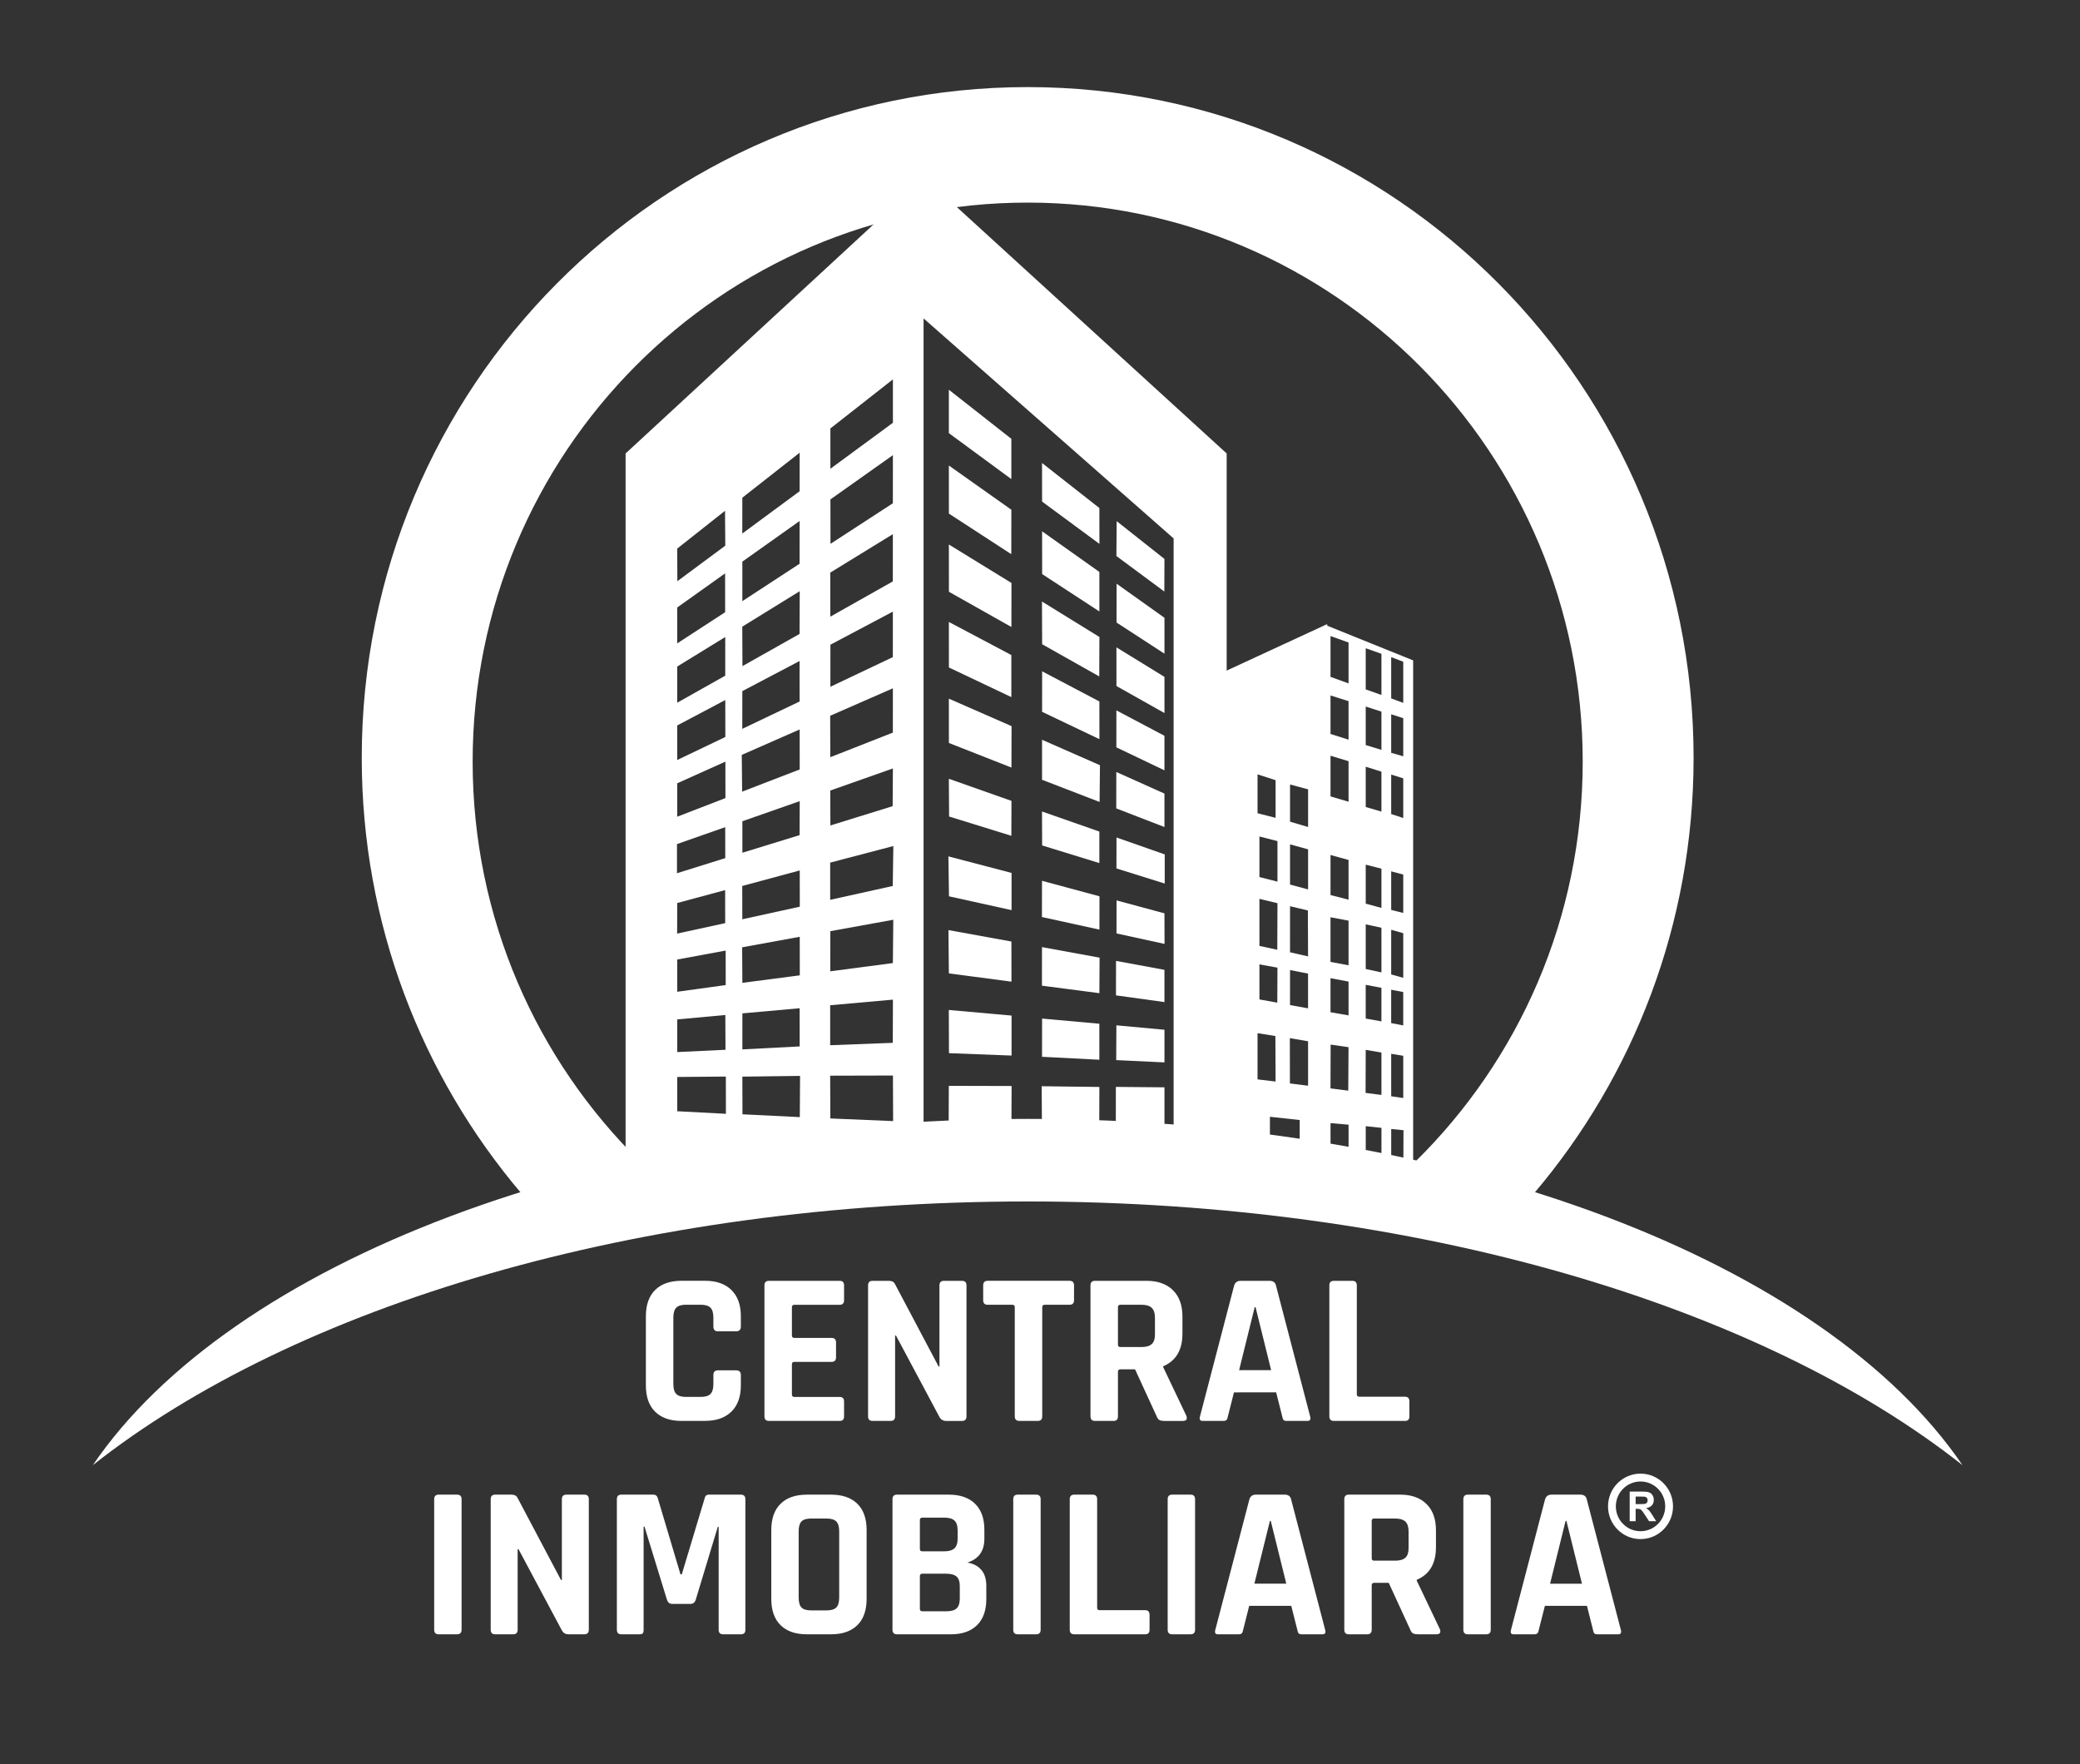 <?xml version="1.0" encoding="UTF-8" standalone="no"?>
<!-- Created with Inkscape (http://www.inkscape.org/) -->

<svg
   width="454"
   height="385"
   viewBox="0 0 454 385"
   version="1.1"
   id="svg5"
   inkscape:version="1.1.1 (3bf5ae0d25, 2021-09-20)"
   sodipodi:docname="CENTRAL INMO - LOGO EN BLANCO.svg"
   xmlns:inkscape="http://www.inkscape.org/namespaces/inkscape"
   xmlns:sodipodi="http://sodipodi.sourceforge.net/DTD/sodipodi-0.dtd"
   xmlns="http://www.w3.org/2000/svg"
   xmlns:svg="http://www.w3.org/2000/svg">
  <rect x="0" y="0" width="454" height="385" fill="#333333" stroke="none"/>
  <sodipodi:namedview
     id="namedview7"
     pagecolor="#ffffff"
     bordercolor="#666666"
     borderopacity="1.0"
     inkscape:pageshadow="2"
     inkscape:pageopacity="0.0"
     inkscape:pagecheckerboard="0"
     inkscape:document-units="px"
     showgrid="false"
     inkscape:zoom="0.74907407"
     inkscape:cx="509.29543"
     inkscape:cy="538.66502"
     inkscape:window-width="1920"
     inkscape:window-height="1017"
     inkscape:window-x="-8"
     inkscape:window-y="-8"
     inkscape:window-maximized="1"
     inkscape:current-layer="layer1"
     width="1079px" />
  <defs
     id="defs2" />
  <g
     inkscape:label="Capa 1"
     inkscape:groupmode="layer"
     id="layer1">
    <g
       id="g830"
       inkscape:label="logo blanco"
       transform="matrix(4.093,0,0,-4.122,20.264,356.686)">
      <path
         d="m 49.852,81.921 c 19.613,0 35.512,-15.899 35.512,-35.512 0,-8.8 -3.202,-16.851 -8.503,-23.055 -2.027,0.63 -4.142,1.19 -6.332,1.677 5.504,5.374 8.922,12.875 8.922,21.176 0,16.347 -13.252,29.598 -29.599,29.598 -16.346,0 -29.598,-13.252 -29.598,-29.598 0,-8.3 3.418,-15.801 8.922,-21.176 -2.19,-0.486 -4.305,-1.047 -6.332,-1.677 -5.301,6.204 -8.504,14.255 -8.504,23.055 0,19.613 15.899,35.512 35.512,35.512"
         style="fill:#ffffff;fill-opacity:1;fill-rule:evenodd;stroke:none"
         id="path832" />
      <path
         d="M 32.653,11.298 H 31.396 c -0.608,0 -1.077,0.162 -1.408,0.485 -0.331,0.323 -0.496,0.788 -0.496,1.396 v 3.658 c 0,0.608 0.166,1.073 0.496,1.396 0.331,0.323 0.8,0.485 1.408,0.485 h 1.257 c 0.6,0 1.067,-0.164 1.402,-0.49 0.335,-0.327 0.502,-0.79 0.502,-1.39 v -0.542 c 0,-0.169 -0.085,-0.254 -0.254,-0.254 h -0.969 c -0.162,0 -0.242,0.085 -0.242,0.254 v 0.473 c 0,0.246 -0.052,0.421 -0.156,0.525 -0.104,0.104 -0.279,0.156 -0.525,0.156 h -0.785 c -0.238,0 -0.41,-0.052 -0.513,-0.156 -0.104,-0.104 -0.156,-0.279 -0.156,-0.525 v -3.519 c 0,-0.246 0.052,-0.421 0.156,-0.525 0.104,-0.104 0.275,-0.156 0.513,-0.156 h 0.785 c 0.246,0 0.421,0.052 0.525,0.156 0.104,0.104 0.156,0.279 0.156,0.525 v 0.473 c 0,0.169 0.081,0.254 0.242,0.254 h 0.969 c 0.169,0 0.254,-0.085 0.254,-0.254 v -0.542 c 0,-0.6 -0.168,-1.063 -0.502,-1.39 -0.335,-0.327 -0.802,-0.49 -1.402,-0.49 z m 7.177,0 h -3.773 c -0.162,0 -0.242,0.081 -0.242,0.242 v 6.934 c 0,0.162 0.081,0.242 0.242,0.242 h 3.773 c 0.154,0 0.231,-0.081 0.231,-0.242 v -0.785 c 0,-0.161 -0.077,-0.242 -0.231,-0.242 h -2.412 c -0.092,0 -0.138,-0.042 -0.138,-0.127 v -1.5 c 0,-0.085 0.046,-0.127 0.138,-0.127 h 1.973 c 0.162,0 0.242,-0.081 0.242,-0.242 v -0.785 c 0,-0.162 -0.081,-0.242 -0.242,-0.242 h -1.973 c -0.092,0 -0.138,-0.042 -0.138,-0.127 v -1.604 c 0,-0.085 0.046,-0.127 0.138,-0.127 h 2.412 c 0.154,0 0.231,-0.081 0.231,-0.242 v -0.785 c 0,-0.162 -0.077,-0.242 -0.231,-0.242 z m 2.711,0 h -0.958 c -0.162,0 -0.242,0.081 -0.242,0.242 v 6.934 c 0,0.162 0.081,0.242 0.242,0.242 h 0.865 c 0.162,0 0.269,-0.054 0.323,-0.162 l 2.331,-4.373 h 0.046 v 4.292 c 0,0.162 0.081,0.242 0.242,0.242 h 0.958 c 0.162,0 0.242,-0.081 0.242,-0.242 v -6.934 c 0,-0.162 -0.081,-0.242 -0.242,-0.242 h -0.843 c -0.169,0 -0.292,0.077 -0.369,0.231 l -2.308,4.292 h -0.046 v -4.281 c 0,-0.162 -0.081,-0.242 -0.242,-0.242 z m 7.846,0 h -0.969 c -0.169,0 -0.254,0.081 -0.254,0.242 v 5.781 c 0,0.085 -0.043,0.127 -0.127,0.127 h -1.315 c -0.162,0 -0.242,0.081 -0.242,0.242 v 0.785 c 0,0.162 0.081,0.242 0.242,0.242 h 4.361 c 0.162,0 0.242,-0.081 0.242,-0.242 v -0.785 c 0,-0.161 -0.081,-0.242 -0.242,-0.242 h -1.315 c -0.092,0 -0.139,-0.042 -0.139,-0.127 v -5.781 c 0,-0.162 -0.081,-0.242 -0.242,-0.242 z m 4.038,0 h -0.981 c -0.162,0 -0.242,0.081 -0.242,0.242 v 6.934 c 0,0.162 0.081,0.242 0.242,0.242 h 2.746 c 0.6,0 1.069,-0.165 1.408,-0.496 0.339,-0.331 0.508,-0.796 0.508,-1.396 v -0.9 c 0,-0.869 -0.342,-1.446 -1.027,-1.731 v -0.046 l 1.234,-2.573 c 0.07,-0.185 0.004,-0.277 -0.196,-0.277 h -0.935 c -0.138,0 -0.238,0.015 -0.3,0.046 -0.061,0.031 -0.111,0.096 -0.15,0.196 l -1.154,2.492 h -0.773 c -0.092,0 -0.138,-0.042 -0.138,-0.127 v -2.365 c 0,-0.162 -0.081,-0.242 -0.242,-0.242 z m 0.369,3.912 h 1.131 c 0.246,0 0.427,0.052 0.542,0.156 0.115,0.104 0.173,0.271 0.173,0.502 v 0.9 c 0,0.238 -0.058,0.412 -0.173,0.519 -0.115,0.108 -0.296,0.161 -0.542,0.161 h -1.131 c -0.085,0 -0.127,-0.042 -0.127,-0.127 v -1.984 c 0,-0.085 0.042,-0.127 0.127,-0.127 z m 5.492,-3.912 H 59.18 c -0.138,0 -0.184,0.081 -0.138,0.242 l 1.823,6.934 c 0.054,0.162 0.169,0.242 0.346,0.242 h 1.535 c 0.192,0 0.308,-0.081 0.346,-0.242 l 1.823,-6.934 c 0.046,-0.162 0,-0.242 -0.138,-0.242 h -1.108 c -0.085,0 -0.142,0.017 -0.173,0.052 -0.031,0.035 -0.054,0.098 -0.07,0.191 l -0.323,1.269 H 60.853 l -0.323,-1.269 c -0.015,-0.092 -0.04,-0.156 -0.075,-0.191 -0.035,-0.035 -0.09,-0.052 -0.167,-0.052 z m 1.673,6.023 -0.831,-3.335 h 1.708 l -0.831,3.335 z m 8.019,-6.023 h -3.796 c -0.162,0 -0.242,0.081 -0.242,0.242 v 6.934 c 0,0.162 0.081,0.242 0.242,0.242 h 0.981 c 0.161,0 0.242,-0.081 0.242,-0.242 V 12.706 c 0,-0.085 0.046,-0.127 0.139,-0.127 h 2.434 c 0.154,0 0.231,-0.084 0.231,-0.254 v -0.785 c 0,-0.162 -0.077,-0.242 -0.231,-0.242"
         style="fill:#ffffff;fill-opacity:1;fill-rule:nonzero;stroke:none"
         id="path834" />
      <path
         d="M 65.824,53.404 70.409,51.567 V 24.1 c -0.184,0.048 -0.369,0.096 -0.556,0.142 l 0.03,-0.007 0.011,2.455 -0.655,0.065 V 24.393 l 0.051,-0.012 c -0.189,0.045 -0.379,0.09 -0.571,0.134 v 2.3 l -0.838,0.09 v -2.204 c -0.302,0.065 -0.607,0.129 -0.916,0.191 v 2.091 l -0.962,0.083 v -1.988 c -0.538,0.1 -1.087,0.194 -1.644,0.285 v 1.867 l -1.588,0.172 v -1.798 c -0.409,0.058 -0.823,0.113 -1.241,0.167 l -0.002,5e-4 -0.018,0.002 v 3e-4 c -0.505,0.064 -1.015,0.124 -1.531,0.181 l 0.078,24.884 5.769,2.649 z m 0.178,-0.55 0.962,-0.34 v -2.166 l -0.962,0.346 z m 0,-3.145 0.962,-0.301 v -2.039 l -0.962,0.301 z m 0,-3.191 0.962,-0.288 v -2.147 l -0.962,0.282 z m 0,-5.256 0.962,-0.263 v -2.102 l -0.962,0.244 z m 0,-3.296 0.962,-0.18 V 35.422 l -0.962,0.18 z m 0.007,-6.742 0.954,-0.138 -0.015,-2.301 -0.947,0.12 z m -2.165,13.772 0.962,-0.257 V 42.745 l -0.962,0.282 z m 0,-3.171 0.962,-0.263 v -2.122 l -0.962,0.257 z m 0,-3.274 0.951,-0.225 0.01,-2.433 -0.962,0.218 z m -0.01,-6.986 0.972,-0.165 v -2.354 l -0.969,0.121 z m -1.723,13.967 0.962,-0.308 V 43.23 l -0.962,0.244 z m 0.1,-3.29 0.962,-0.244 v -2.147 l -0.962,0.244 z m 0,-3.302 0.962,-0.231 -0.009,-2.465 -0.952,0.204 z m -0.1,-7.112 0.951,-0.151 0.011,-2.409 -0.962,0.113 z m 5.769,20.381 0.838,-0.295 v -2.179 l -0.838,0.295 z m 0,-3.087 0.838,-0.269 v -2.026 l -0.838,0.257 z m 0,-3.185 0.838,-0.263 v -2.115 l -0.838,0.244 z m 0,-5.187 0.838,-0.212 v -2.077 l -0.838,0.225 z m 0,-3.16 0.838,-0.18 v -2.364 l -0.838,0.18 z m 0,-6.645 0.838,-0.144 v -2.243 l -0.846,0.107 z m 1.358,20.794 0.643,-0.244 v -2.179 l -0.643,0.237 z m 0,-3.028 0.643,-0.205 v -2.019 l -0.643,0.186 z m 0,-3.191 0.643,-0.199 v -2.102 l -0.643,0.212 z m 0,-5.124 0.643,-0.171 v -2.032 l -0.643,0.161 z m 0,-3.094 0.643,-0.18 v -2.364 l -0.643,0.18 z m 0,-6.566 0.643,-0.106 v -2.236 l -0.643,0.093 z m -3.236,4.003 0.962,-0.18 v -1.79 l -0.962,0.168 z m -2.158,0.431 0.96,-0.187 0.001,-1.84 -0.962,0.173 z m -1.633,0.3 0.962,-0.173 -0.009,-1.853 -0.952,0.17 z m 5.668,-1.083 0.838,-0.158 v -1.777 l -0.838,0.15 z m 1.358,-0.259 0.643,-0.123 v -1.767 l -0.643,0.123 z"
         style="fill:#ffffff;fill-opacity:1;fill-rule:evenodd;stroke:none"
         id="path836" />
      <path
         d="M 44.345,77.136 60.464,62.523 V 25.897 c -0.923,0.108 -1.867,0.201 -2.828,0.281 V 58.023 L 44.301,69.673 V 26.454 C 38.372,26.211 32.935,25.49 28.41,24.422 v 38.1 z m -1.678,-47.55 0.01,-2.413 -3.348,0.14 -0.009,2.264 z m -3e-4,4.018 -0.008,-2.287 -3.339,-0.127 v 2.117 z m 0.019,4.229 -0.022,-2.293 -3.338,-0.436 0.003,2.125 z m 0.003,3.903 -0.031,-2.114 -3.337,-0.733 v 1.97 z m -0.024,4.109 -0.013,-1.998 -3.32,-1.021 -0.006,1.849 z m -3e-4,4.243 -0.002,-2.346 -3.336,-1.301 -0.006,2.193 z m -8e-4,4.061 -0.002,-2.41 -3.33,-1.569 0.002,2.227 z m -3e-4,4.101 -0.003,-2.503 -3.332,-1.865 -0.003,2.332 z m 0.002,4.183 -0.002,-2.547 -3.327,-2.149 -0.003,2.353 z m 0,4.012 3e-4,-2.298 -3.334,-2.433 v 2.133 z m -4.951,-36.879 -0.014,-2.182 -3.057,0.149 -0.006,1.994 z m -0.022,3.583 0.002,-2.022 -3.057,-0.157 8e-4,1.907 z m 0.005,3.783 0.003,-2.041 -3.063,-0.397 -0.011,1.881 z m 0,3.512 0.003,-1.918 -3.066,-0.667 -0.003,1.764 z M 37.696,44.113 37.69,42.315 34.638,41.382 v 1.668 z m -0.002,3.797 6e-4,-2.118 -3.069,-1.175 -0.02,1.946 z m -0.006,3.624 0.003,-2.144 -3.058,-1.448 0.003,1.997 z m 0.009,3.696 -0.009,-2.262 -3.046,-1.705 -0.009,2.09 z m -0.006,3.717 -0.002,-2.264 -3.052,-1.979 3e-4,2.092 z m 0.003,3.617 -0.003,-2.042 -3.058,-2.239 0.003,1.898 z m -3.937,-33.033 0.003,-1.972 -2.594,0.136 v 1.814 z m -0.028,3.26 0.009,-1.842 -2.572,-0.121 v 1.729 z m 0.018,3.411 0.003,-1.826 -2.585,-0.355 v 1.707 z m -0.028,3.202 0.003,-1.749 -2.563,-0.554 0.006,1.619 z m 0.004,3.332 0.003,-1.639 -2.575,-0.799 v 1.543 z m 0.009,3.469 0.003,-1.929 -2.57,-0.986 v 1.77 z m -0.005,3.262 0.003,-1.956 -2.565,-1.218 v 1.829 z m -0.002,3.337 -2e-4,-2.047 -2.56,-1.431 v 1.915 z m -0.008,3.37 0.003,-2.056 -2.555,-1.65 v 1.901 z m -0.004,3.313 0.014,-1.847 -2.556,-1.881 -0.006,1.728 z"
         style="fill:#ffffff;fill-opacity:1;fill-rule:evenodd;stroke:none"
         id="path838" />
      <path
         d="m 45.647,29.04 -0.009,-2.413 3.348,0.14 0.009,2.264 z"
         style="fill:#ffffff;fill-opacity:1;fill-rule:evenodd;stroke:none"
         id="path840" />
      <path
         d="m 45.647,33.057 0.008,-2.287 3.338,-0.127 v 2.117 z"
         style="fill:#ffffff;fill-opacity:1;fill-rule:evenodd;stroke:none"
         id="path842" />
      <path
         d="m 45.628,37.286 0.022,-2.293 3.338,-0.437 -0.003,2.125 z"
         style="fill:#ffffff;fill-opacity:1;fill-rule:evenodd;stroke:none"
         id="path844" />
      <path
         d="m 45.625,41.189 0.031,-2.114 3.337,-0.732 v 1.97 z"
         style="fill:#ffffff;fill-opacity:1;fill-rule:evenodd;stroke:none"
         id="path846" />
      <path
         d="m 45.649,45.298 0.013,-1.998 3.32,-1.021 0.006,1.849 z"
         style="fill:#ffffff;fill-opacity:1;fill-rule:evenodd;stroke:none"
         id="path848" />
      <path
         d="m 45.649,49.54 0.002,-2.347 3.336,-1.301 0.006,2.193 z"
         style="fill:#ffffff;fill-opacity:1;fill-rule:evenodd;stroke:none"
         id="path850" />
      <path
         d="m 45.65,53.601 0.002,-2.41 3.33,-1.569 -0.001,2.228 z"
         style="fill:#ffffff;fill-opacity:1;fill-rule:evenodd;stroke:none"
         id="path852" />
      <path
         d="m 45.65,57.702 0.003,-2.503 3.332,-1.865 0.003,2.332 z"
         style="fill:#ffffff;fill-opacity:1;fill-rule:evenodd;stroke:none"
         id="path854" />
      <path
         d="m 45.649,61.885 0.002,-2.547 3.328,-2.149 0.003,2.354 z"
         style="fill:#ffffff;fill-opacity:1;fill-rule:evenodd;stroke:none"
         id="path856" />
      <path
         d="m 45.649,65.897 -3e-4,-2.298 3.333,-2.434 v 2.133 z"
         style="fill:#ffffff;fill-opacity:1;fill-rule:evenodd;stroke:none"
         id="path858" />
      <path
         d="m 50.599,29.019 0.014,-2.182 3.057,0.149 0.006,1.995 z"
         style="fill:#ffffff;fill-opacity:1;fill-rule:evenodd;stroke:none"
         id="path860" />
      <path
         d="m 50.621,32.601 -0.003,-2.023 3.057,-0.157 -6e-4,1.907 z"
         style="fill:#ffffff;fill-opacity:1;fill-rule:evenodd;stroke:none"
         id="path862" />
      <path
         d="m 50.616,36.385 -0.003,-2.042 3.063,-0.397 0.011,1.881 z"
         style="fill:#ffffff;fill-opacity:1;fill-rule:evenodd;stroke:none"
         id="path864" />
      <path
         d="m 50.616,39.896 -0.003,-1.918 3.066,-0.667 0.003,1.764 z"
         style="fill:#ffffff;fill-opacity:1;fill-rule:evenodd;stroke:none"
         id="path866" />
      <path
         d="m 50.617,43.566 0.007,-1.798 3.051,-0.933 v 1.668 z"
         style="fill:#ffffff;fill-opacity:1;fill-rule:evenodd;stroke:none"
         id="path868" />
      <path
         d="m 50.619,47.363 -5e-4,-2.118 3.069,-1.175 0.02,1.946 z"
         style="fill:#ffffff;fill-opacity:1;fill-rule:evenodd;stroke:none"
         id="path870" />
      <path
         d="m 50.624,50.987 -0.003,-2.144 3.058,-1.448 -0.003,1.997 z"
         style="fill:#ffffff;fill-opacity:1;fill-rule:evenodd;stroke:none"
         id="path872" />
      <path
         d="m 50.615,54.683 0.009,-2.262 3.046,-1.704 0.008,2.089 z"
         style="fill:#ffffff;fill-opacity:1;fill-rule:evenodd;stroke:none"
         id="path874" />
      <path
         d="m 50.622,58.4 0.002,-2.264 3.052,-1.979 -3e-4,2.092 z"
         style="fill:#ffffff;fill-opacity:1;fill-rule:evenodd;stroke:none"
         id="path876" />
      <path
         d="m 50.618,62.017 0.003,-2.043 3.058,-2.239 -0.003,1.898 z"
         style="fill:#ffffff;fill-opacity:1;fill-rule:evenodd;stroke:none"
         id="path878" />
      <path
         d="m 54.555,28.984 -0.003,-2.594 c 0.877,-0.047 1.742,-0.104 2.595,-0.172 v 2.743 z"
         style="fill:#ffffff;fill-opacity:1;fill-rule:evenodd;stroke:none"
         id="path880" />
      <path
         d="m 54.583,32.244 -0.009,-1.842 2.573,-0.121 v 1.728 z"
         style="fill:#ffffff;fill-opacity:1;fill-rule:evenodd;stroke:none"
         id="path882" />
      <path
         d="m 54.564,35.655 -0.003,-1.825 2.585,-0.355 v 1.707 z"
         style="fill:#ffffff;fill-opacity:1;fill-rule:evenodd;stroke:none"
         id="path884" />
      <path
         d="m 54.592,38.858 -0.003,-1.749 2.562,-0.554 -0.005,1.618 z"
         style="fill:#ffffff;fill-opacity:1;fill-rule:evenodd;stroke:none"
         id="path886" />
      <path
         d="m 54.589,42.189 -0.003,-1.639 2.575,-0.799 v 1.543 z"
         style="fill:#ffffff;fill-opacity:1;fill-rule:evenodd;stroke:none"
         id="path888" />
      <path
         d="m 54.579,45.658 -0.003,-1.929 2.57,-0.986 v 1.771 z"
         style="fill:#ffffff;fill-opacity:1;fill-rule:evenodd;stroke:none"
         id="path890" />
      <path
         d="m 54.584,48.919 -0.003,-1.956 2.565,-1.218 v 1.829 z"
         style="fill:#ffffff;fill-opacity:1;fill-rule:evenodd;stroke:none"
         id="path892" />
      <path
         d="m 54.586,52.256 3e-4,-2.047 2.561,-1.431 v 1.915 z"
         style="fill:#ffffff;fill-opacity:1;fill-rule:evenodd;stroke:none"
         id="path894" />
      <path
         d="m 54.594,55.627 -0.003,-2.056 2.556,-1.65 v 1.901 z"
         style="fill:#ffffff;fill-opacity:1;fill-rule:evenodd;stroke:none"
         id="path896" />
      <path
         d="m 54.598,58.939 -0.014,-1.847 2.556,-1.881 0.006,1.727 z"
         style="fill:#ffffff;fill-opacity:1;fill-rule:evenodd;stroke:none"
         id="path898" />
      <path
         d="M 49.852,27.29 C 72.826,27.29 92.379,19.643 99.703,8.956 88.977,17.372 70.656,22.918 49.852,22.918 29.047,22.918 10.725,17.372 0,8.956 7.323,19.643 26.877,27.29 49.852,27.29"
         style="fill:#ffffff;fill-opacity:1;fill-rule:evenodd;stroke:none"
         id="path900" />
      <path
         d="M 19.664,7.154 V 0.241 C 19.664,0.081 19.583,0 19.423,0 H 18.445 c -0.161,0 -0.242,0.081 -0.242,0.241 v 6.912 c 0,0.161 0.081,0.242 0.242,0.242 h 0.978 c 0.161,0 0.241,-0.081 0.241,-0.242 z M 22.412,0 H 21.458 c -0.161,0 -0.241,0.081 -0.241,0.241 v 6.912 c 0,0.161 0.08,0.242 0.241,0.242 h 0.863 c 0.161,0 0.268,-0.054 0.322,-0.161 l 2.323,-4.359 h 0.046 v 4.278 c 0,0.161 0.081,0.242 0.241,0.242 h 0.955 c 0.161,0 0.241,-0.081 0.241,-0.242 V 0.241 C 26.449,0.081 26.369,0 26.208,0 H 25.369 C 25.2,0 25.077,0.076 25,0.23 L 22.7,4.508 H 22.654 V 0.241 C 22.654,0.081 22.574,0 22.412,0 Z m 10.443,7.395 h 1.702 c 0.161,0 0.241,-0.081 0.241,-0.242 V 0.241 C 34.799,0.081 34.719,0 34.558,0 H 33.615 C 33.454,0 33.373,0.081 33.373,0.241 V 5.693 H 33.328 L 32.154,1.84 C 32.108,1.687 32.013,1.61 31.866,1.61 h -0.966 c -0.145,0 -0.241,0.076 -0.287,0.23 L 29.417,5.705 H 29.371 V 0.241 c 0,-0.092 -0.015,-0.155 -0.046,-0.19 C 29.294,0.018 29.229,0 29.129,0 H 28.186 C 28.025,0 27.945,0.081 27.945,0.241 v 6.912 c 0,0.161 0.081,0.242 0.242,0.242 h 1.714 c 0.107,0 0.18,-0.054 0.218,-0.161 l 1.219,-4.06 h 0.069 l 1.23,4.06 c 0.023,0.107 0.096,0.161 0.219,0.161 z m 5.452,-6.13 h 0.816 c 0.245,0 0.42,0.052 0.523,0.155 0.103,0.103 0.155,0.278 0.155,0.523 v 3.508 c 0,0.246 -0.052,0.42 -0.155,0.524 -0.104,0.103 -0.278,0.155 -0.523,0.155 h -0.816 c -0.245,0 -0.418,-0.052 -0.518,-0.155 C 37.69,5.871 37.64,5.697 37.64,5.451 V 1.944 c 0,-0.245 0.05,-0.42 0.149,-0.523 0.1,-0.103 0.272,-0.155 0.518,-0.155 z M 39.366,0 h -1.288 c -0.606,0 -1.073,0.161 -1.403,0.483 -0.33,0.322 -0.495,0.786 -0.495,1.391 v 3.646 c 0,0.605 0.165,1.069 0.495,1.391 0.33,0.322 0.797,0.483 1.403,0.483 h 1.288 c 0.606,0 1.073,-0.161 1.403,-0.483 0.33,-0.322 0.495,-0.786 0.495,-1.391 V 1.875 C 41.263,1.269 41.098,0.805 40.768,0.483 40.439,0.161 39.971,0 39.366,0 Z m 4.865,1.219 h 1.288 c 0.253,0 0.435,0.052 0.546,0.155 0.111,0.103 0.167,0.274 0.167,0.512 v 0.667 c 0,0.238 -0.058,0.406 -0.173,0.506 -0.115,0.1 -0.303,0.15 -0.564,0.15 h -1.265 c -0.085,0 -0.126,-0.043 -0.126,-0.127 V 1.346 c 0,-0.084 0.042,-0.126 0.126,-0.126 z m 0,3.175 h 1.173 c 0.245,0 0.426,0.052 0.54,0.155 0.115,0.104 0.173,0.274 0.173,0.512 v 0.448 c 0,0.238 -0.056,0.408 -0.167,0.512 -0.111,0.103 -0.29,0.155 -0.535,0.155 h -1.185 c -0.085,0 -0.126,-0.042 -0.126,-0.126 V 4.52 c 0,-0.084 0.042,-0.126 0.126,-0.126 z M 42.643,0.241 v 6.912 c 0,0.161 0.08,0.242 0.241,0.242 h 2.76 c 0.606,0 1.073,-0.161 1.403,-0.483 C 47.378,6.59 47.543,6.13 47.543,5.532 V 5.061 c 0,-0.652 -0.303,-1.074 -0.908,-1.265 0.307,-0.046 0.552,-0.171 0.736,-0.374 0.184,-0.203 0.276,-0.493 0.276,-0.868 v -0.69 C 47.646,1.265 47.481,0.805 47.151,0.483 46.822,0.161 46.358,0 45.76,0 h -2.876 c -0.161,0 -0.241,0.081 -0.241,0.241 z m 7.901,6.912 V 0.241 C 50.545,0.081 50.464,0 50.303,0 h -0.978 c -0.161,0 -0.242,0.081 -0.242,0.241 v 6.912 c 0,0.161 0.081,0.242 0.242,0.242 h 0.978 c 0.161,0 0.241,-0.081 0.241,-0.242 z M 56.122,0 h -3.784 c -0.161,0 -0.242,0.081 -0.242,0.241 v 6.912 c 0,0.161 0.081,0.242 0.242,0.242 h 0.977 c 0.161,0 0.242,-0.081 0.242,-0.242 V 1.403 c 0,-0.084 0.046,-0.126 0.138,-0.126 h 2.427 c 0.153,0 0.23,-0.084 0.23,-0.253 V 0.241 C 56.352,0.081 56.276,0 56.122,0 Z m 2.657,7.154 V 0.241 C 58.779,0.081 58.699,0 58.538,0 H 57.56 c -0.161,0 -0.242,0.081 -0.242,0.241 v 6.912 c 0,0.161 0.081,0.242 0.242,0.242 h 0.978 c 0.161,0 0.241,-0.081 0.241,-0.242 z M 61.102,0 h -1.104 c -0.138,0 -0.184,0.081 -0.138,0.241 l 1.818,6.912 c 0.053,0.161 0.168,0.242 0.345,0.242 h 1.53 c 0.192,0 0.307,-0.081 0.345,-0.242 l 1.817,-6.912 C 65.76,0.081 65.714,0 65.576,0 H 64.472 C 64.388,0 64.33,0.018 64.299,0.052 64.269,0.086 64.246,0.149 64.231,0.241 L 63.909,1.507 H 61.666 L 61.344,0.241 C 61.328,0.149 61.303,0.086 61.269,0.052 61.234,0.018 61.179,0 61.102,0 Z M 62.77,6.003 61.942,2.68 H 63.644 L 62.816,6.003 Z M 67.957,0 H 66.979 C 66.818,0 66.737,0.081 66.737,0.241 v 6.912 c 0,0.161 0.081,0.242 0.242,0.242 h 2.737 c 0.599,0 1.066,-0.165 1.403,-0.495 0.337,-0.33 0.506,-0.793 0.506,-1.392 V 4.612 c 0,-0.866 -0.341,-1.441 -1.024,-1.725 V 2.841 L 71.832,0.276 C 71.902,0.092 71.836,0 71.637,0 H 70.705 C 70.568,0 70.468,0.016 70.407,0.046 70.345,0.076 70.295,0.142 70.257,0.241 l -1.15,2.484 h -0.77 c -0.092,0 -0.138,-0.042 -0.138,-0.126 V 0.241 C 68.198,0.081 68.118,0 67.957,0 Z m 0.368,3.899 h 1.127 c 0.245,0 0.425,0.051 0.541,0.155 0.115,0.103 0.172,0.27 0.172,0.5 v 0.897 c 0,0.238 -0.058,0.411 -0.172,0.518 -0.115,0.107 -0.295,0.161 -0.541,0.161 h -1.127 c -0.085,0 -0.126,-0.042 -0.126,-0.127 v -1.978 c 0,-0.085 0.042,-0.126 0.126,-0.126 z m 6.222,3.254 V 0.241 C 74.547,0.081 74.466,0 74.306,0 h -0.978 C 73.167,0 73.086,0.081 73.086,0.241 v 6.912 c 0,0.161 0.081,0.242 0.241,0.242 h 0.978 c 0.161,0 0.241,-0.081 0.241,-0.242 z M 76.87,0 h -1.104 c -0.138,0 -0.184,0.081 -0.138,0.241 l 1.817,6.912 c 0.053,0.161 0.169,0.242 0.345,0.242 h 1.53 c 0.192,0 0.307,-0.081 0.345,-0.242 l 1.818,-6.912 C 81.528,0.081 81.482,0 81.344,0 H 80.24 C 80.156,0 80.098,0.018 80.067,0.052 80.037,0.086 80.014,0.149 79.998,0.241 L 79.677,1.507 H 77.434 L 77.111,0.241 C 77.096,0.149 77.071,0.086 77.037,0.052 77.002,0.018 76.947,0 76.87,0 Z m 1.668,6.003 -0.828,-3.324 h 1.702 l -0.828,3.324 z"
         style="fill:#ffffff;fill-opacity:1;fill-rule:nonzero;stroke:none"
         id="path902" />
      <path
         d="M 81.956,5.988 V 7.558 h 0.668 c 0.168,0 0.29,-0.014 0.366,-0.043 0.076,-0.028 0.137,-0.078 0.183,-0.15 0.046,-0.072 0.069,-0.154 0.069,-0.247 0,-0.118 -0.034,-0.215 -0.103,-0.292 C 83.068,6.75 82.965,6.701 82.828,6.681 82.896,6.641 82.953,6.597 82.997,6.549 83.041,6.502 83.101,6.417 83.176,6.295 l 0.192,-0.306 h -0.379 L 82.762,6.331 c -0.082,0.122 -0.138,0.198 -0.168,0.231 -0.03,0.031 -0.062,0.053 -0.095,0.065 -0.034,0.011 -0.087,0.017 -0.161,0.017 h -0.064 V 5.988 Z m 0.318,0.906 h 0.234 c 0.152,0 0.247,0.006 0.285,0.019 0.038,0.013 0.068,0.035 0.089,0.066 0.022,0.031 0.032,0.071 0.032,0.118 0,0.053 -0.014,0.096 -0.043,0.128 C 82.844,7.258 82.804,7.279 82.753,7.287 82.727,7.291 82.65,7.293 82.521,7.293 h -0.247 z"
         style="fill:#ffffff;fill-opacity:1;fill-rule:nonzero;stroke:none"
         id="path904" />
      <path
         d="m 82.534,8.507 c 0.957,0 1.733,-0.776 1.733,-1.733 0,-0.957 -0.776,-1.733 -1.733,-1.733 -0.957,0 -1.733,0.776 -1.733,1.733 0,0.957 0.776,1.733 1.733,1.733 z m 0,-0.416 c 0.727,0 1.317,-0.589 1.317,-1.316 0,-0.727 -0.59,-1.317 -1.317,-1.317 -0.727,0 -1.316,0.59 -1.316,1.317 0,0.727 0.589,1.316 1.316,1.316"
         style="fill:#ffffff;fill-opacity:1;fill-rule:evenodd;stroke:none"
         id="path906" />
    </g>
  </g>
</svg>
